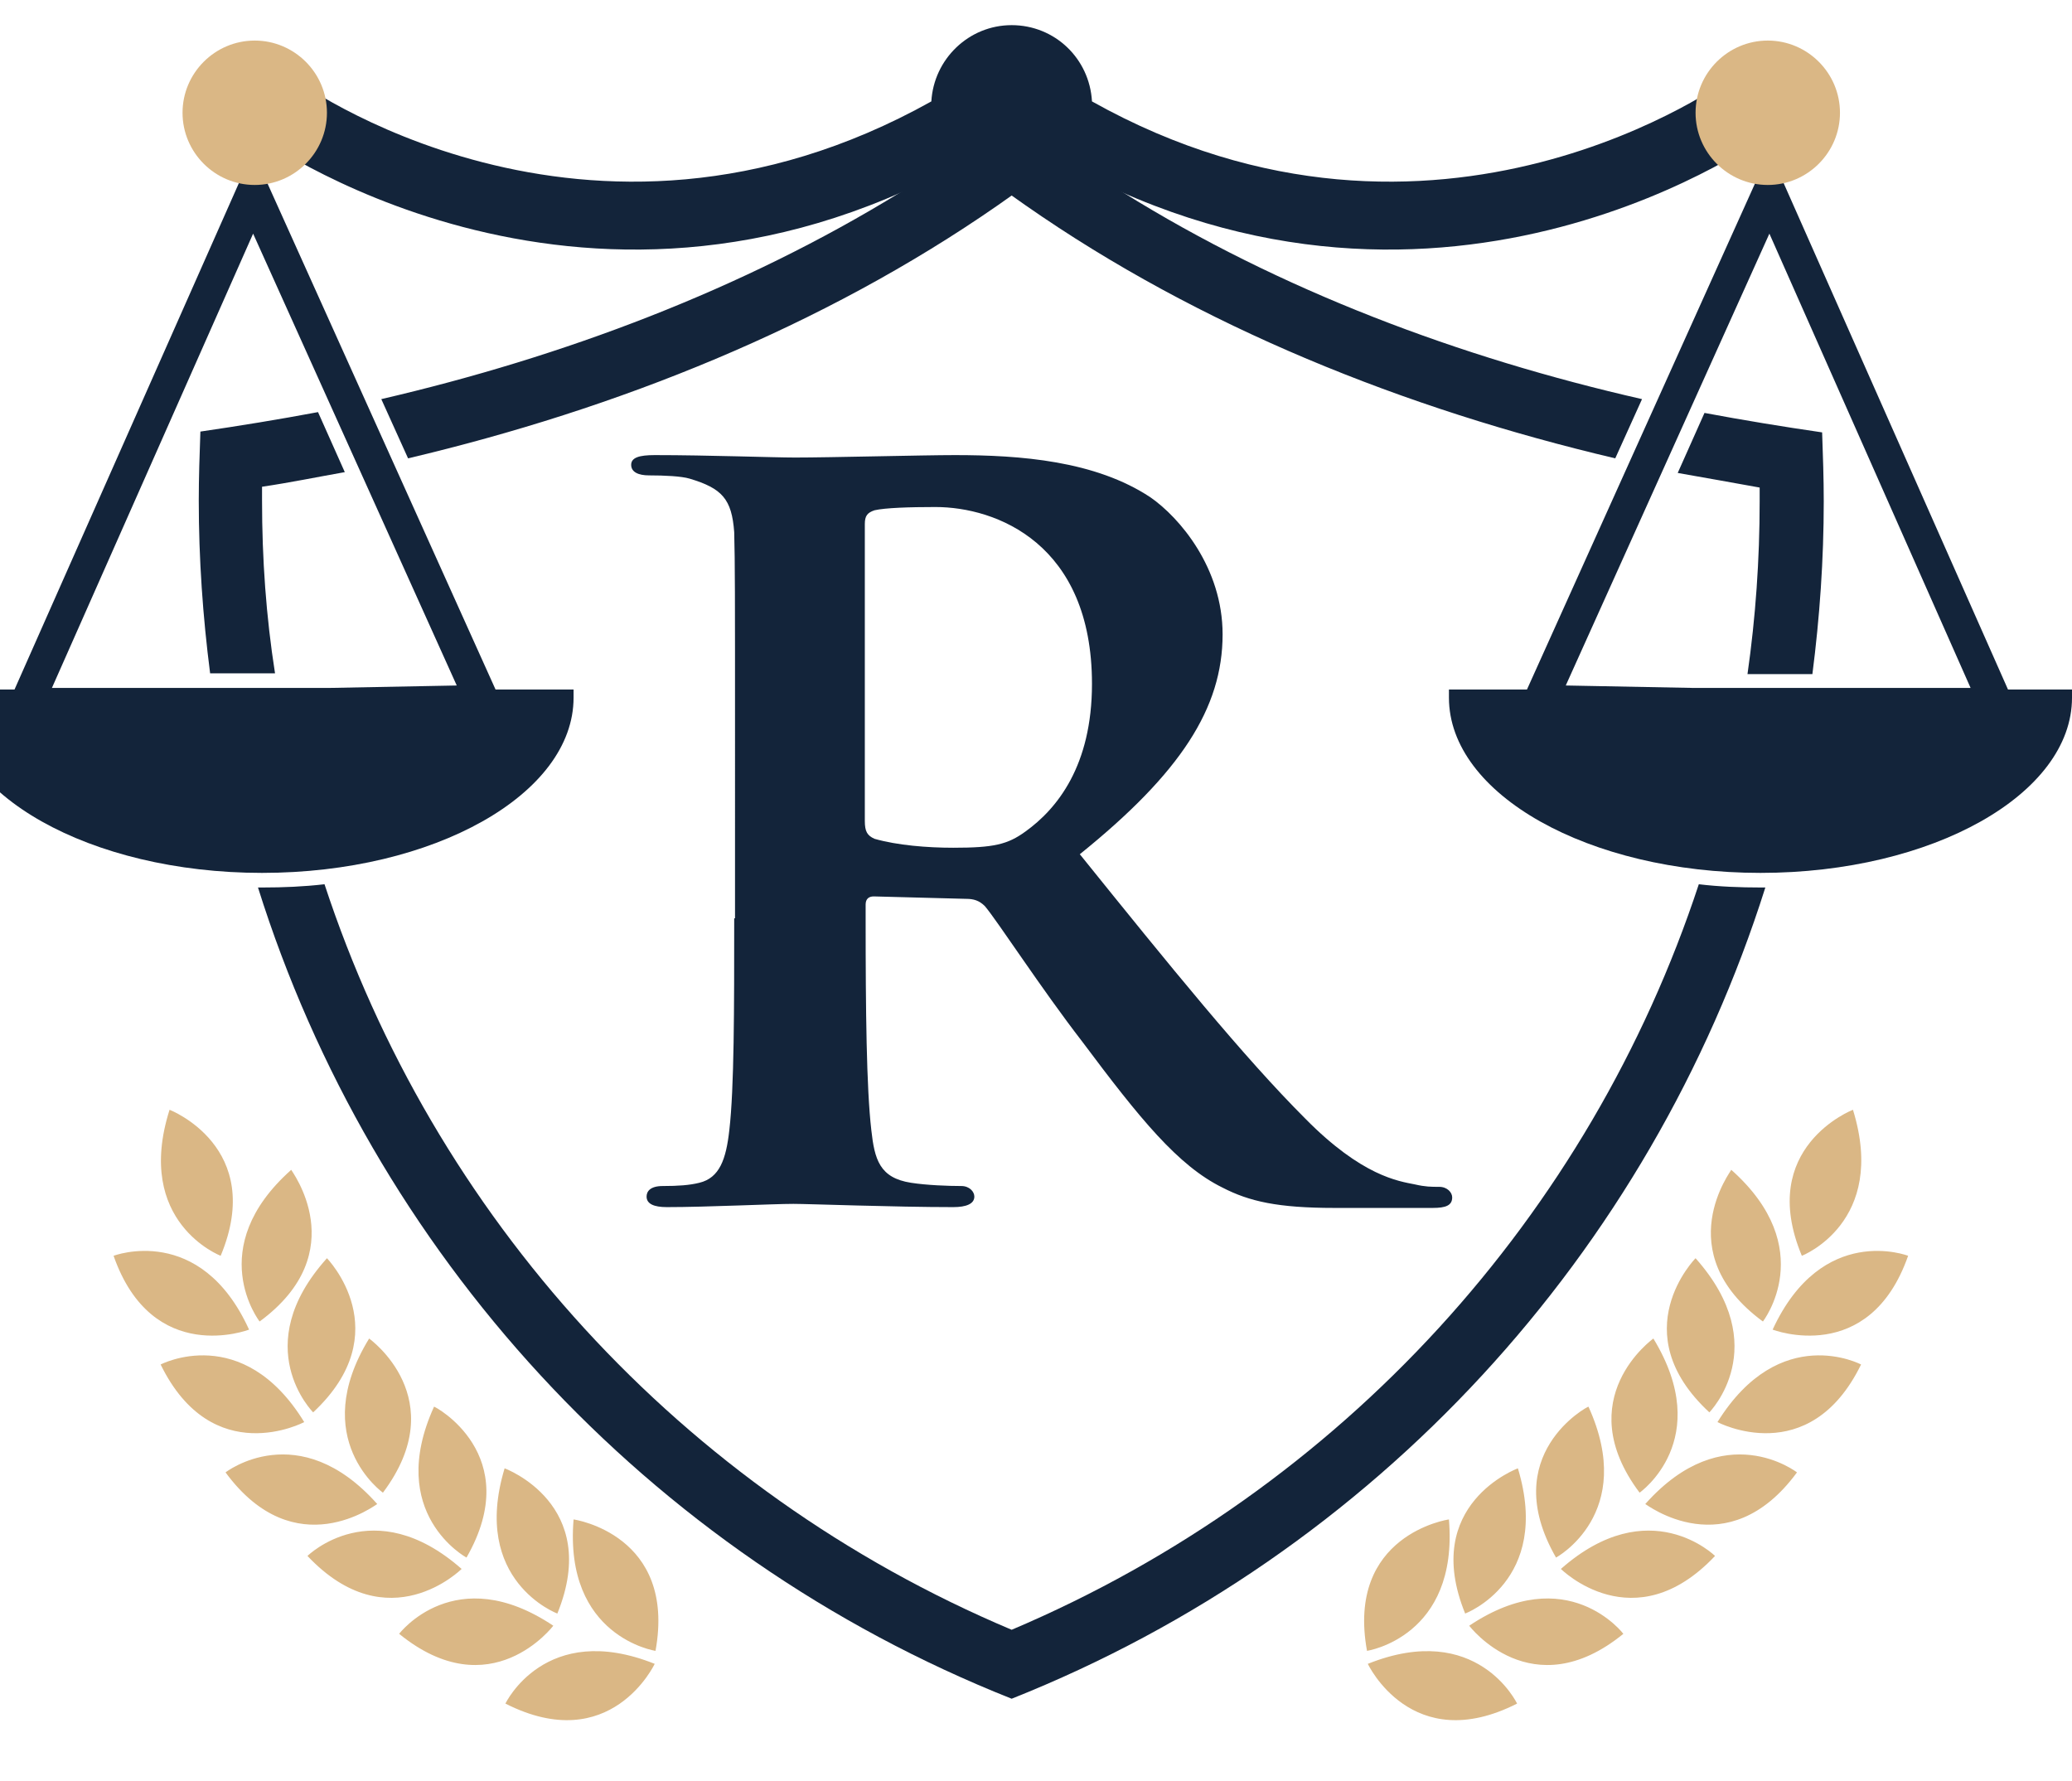 <?xml version="1.0" encoding="utf-8"?>
<!-- Generator: Adobe Illustrator 24.1.1, SVG Export Plug-In . SVG Version: 6.00 Build 0)  -->
<svg version="1.1" id="Livello_1" xmlns="http://www.w3.org/2000/svg" xmlns:xlink="http://www.w3.org/1999/xlink" x="0px" y="0px"
	 viewBox="0 0 255.4 219.5" style="enable-background:new 0 0 255.4 219.5;" xml:space="preserve">
<style type="text/css">
	.st0{fill-rule:evenodd;clip-rule:evenodd;fill:#13243A;}
	.st1{fill-rule:evenodd;clip-rule:evenodd;fill:#DAB785;}
</style>
<path class="st0" d="M209.4,109c-13.4,40.7-43.9,74.6-84.7,91.9c-40.8-17.2-71.3-51.1-84.7-91.9c-2.6,0.3-5.1,0.4-7.6,0.4h-0.6
	c14.1,44.9,47.8,82.1,92.9,100c45-17.9,78.7-55.1,92.9-100H217C214.5,109.4,211.9,109.3,209.4,109L209.4,109z M216.9,60.1l0,1.7
	c0,7.2-0.5,14.3-1.5,21.3h8c0.9-7,1.4-14.1,1.4-21.3c0-2.8-0.1-5.7-0.2-8.5c-4.8-0.7-9.7-1.5-14.5-2.4l-3.3,7.4
	C210.2,58.9,213.6,59.5,216.9,60.1L216.9,60.1z M50.3,56.5c25.8-6.1,51.1-16.2,72.7-31.2l1.7-1.2l1.7,1.2
	c21.5,15,46.8,25.1,72.7,31.2l3.3-7.3c-22.4-5.1-44.6-13.4-64-25.5c-2.3-1-4.7-9.1-7-10.4c-1.8,1.6-4.1,2.6-6.7,2.6s-4.9-1-6.7-2.6
	c-2.4,1.3-4.7,9.3-7,10.4C91.5,35.7,69.4,44,47,49.2L50.3,56.5L50.3,56.5z M32.3,61.7l0-1.7c3.4-0.5,6.8-1.2,10.2-1.8l-3.3-7.4
	c-4.8,0.9-9.7,1.7-14.5,2.4c-0.1,2.8-0.2,5.7-0.2,8.5c0,7.2,0.5,14.3,1.4,21.3h8C32.8,76,32.3,68.9,32.3,61.7z"/>
<g>
	<path class="st0" d="M31.2,28.8l-24.8,56h34.2l0,0l15.7-0.3L31.2,28.8L31.2,28.8z M1.3,86.1l28-63.2l1.9-4.3l1.9,4.3l28.3,62.8
		l1.3,2.9l-3.2,0.1L40.7,89l0,0H3.2H0L1.3,86.1z"/>
	<path class="st0" d="M70.7,85c0,0.3,0,0.7,0,1c0,11.9-17.2,21.6-38.4,21.6c-21.2,0-38.4-9.7-38.4-21.6c0-0.3,0-0.7,0-1H70.7z"/>
	<path class="st0" d="M36.1,9.6c0.1,0.1,36.1,26.7,78.7,2.9c0.3-5.2,4.6-9.4,9.9-9.4c5.3,0,9.6,4.1,9.9,9.4
		c42.5,23.8,78.6-2.8,78.7-2.9l4.9,6.8c-0.1,0.1-39.9,29.5-86.8,3.9c-1.8,1.6-4.1,2.6-6.7,2.6s-4.9-1-6.7-2.6
		c-46.8,25.6-86.7-3.8-86.8-3.9L36.1,9.6z"/>
	<path class="st1" d="M31.4,22.8c4.9,0,8.9-4,8.9-8.9c0-4.9-4-8.9-8.9-8.9c-4.9,0-8.9,4-8.9,8.9C22.5,18.8,26.5,22.8,31.4,22.8z"/>
	<path class="st0" d="M218.1,28.8l24.8,56h-34.2l0,0L193,84.5L218.1,28.8L218.1,28.8z M248,86.1l-28-63.2l-1.9-4.3l-1.9,4.3
		l-28.3,62.8l-1.3,2.9l3.2,0.1l18.9,0.4l0,0h37.4h3.2L248,86.1z"/>
	<path class="st0" d="M178.6,85c0,0.3,0,0.7,0,1c0,11.9,17.2,21.6,38.4,21.6c21.2,0,38.4-9.7,38.4-21.6c0-0.3,0-0.7,0-1H178.6z"/>
	<path class="st1" d="M217.9,22.8c4.9,0,8.9-4,8.9-8.9c0-4.9-4-8.9-8.9-8.9c-4.9,0-8.9,4-8.9,8.9C209,18.8,213,22.8,217.9,22.8z"/>
</g>
<g>
	<path class="st1" d="M217.3,162.9c0,0,7-9-3.9-18.7C213.5,144.2,205.6,154.3,217.3,162.9L217.3,162.9z M222.1,154.8
		c-5.6-13.4,6.3-18,6.3-18C232.7,150.7,222.1,154.8,222.1,154.8L222.1,154.8z M168.5,203.5c0,0,11.3-1.7,10.1-16.2
		C178.5,187.3,165.9,189.2,168.5,203.5L168.5,203.5z M187,210c-13,6.6-18.4-4.9-18.4-4.9C182.1,199.7,187,210,187,210L187,210z
		 M200.1,201.4c0,0-6.9-9.1-19-1C181.1,200.4,188.8,210.6,200.1,201.4L200.1,201.4z M180.6,198.9c-5.5-13.5,6.5-17.9,6.5-17.9
		C191.3,194.9,180.6,198.9,180.6,198.9L180.6,198.9z M191.8,192c0,0,10-5.4,4-18.6C195.8,173.3,184.5,179.3,191.8,192L191.8,192z
		 M211.4,191.8c-10,10.6-19,1.6-19,1.6C203.3,183.8,211.4,191.8,211.4,191.8L211.4,191.8z M221.5,181.5c0,0-9-7-18.7,3.9
		C202.9,185.4,212.9,193.2,221.5,181.5L221.5,181.5z M202.1,184c-8.7-11.6,1.7-19,1.7-19C211.4,177.5,202.1,184,202.1,184L202.1,184
		z M210.7,174.1c-10.7-9.9-1.7-19-1.7-19C218.7,166,210.7,174.1,210.7,174.1L210.7,174.1z M229.4,168.2c-6.4,13.1-17.7,7.1-17.7,7.1
		C219.4,162.9,229.4,168.2,229.4,168.2L229.4,168.2z M235.2,154.8c-4.8,13.7-16.7,9.1-16.7,9.1C224.6,150.7,235.2,154.8,235.2,154.8
		z"/>
	<path class="st1" d="M32,162.9c0,0-7-9,3.9-18.7C35.8,144.2,43.7,154.3,32,162.9L32,162.9z M27.2,154.8c5.6-13.4-6.3-18-6.3-18
		C16.5,150.7,27.2,154.8,27.2,154.8L27.2,154.8z M80.8,203.5c0,0-11.3-1.7-10.1-16.2C70.8,187.3,83.4,189.2,80.8,203.5L80.8,203.5z
		 M62.3,210c13,6.6,18.4-4.9,18.4-4.9C67.2,199.7,62.3,210,62.3,210L62.3,210z M49.2,201.4c0,0,6.9-9.1,19-1
		C68.2,200.4,60.5,210.6,49.2,201.4L49.2,201.4z M68.7,198.9c5.5-13.5-6.5-17.9-6.5-17.9C58,194.9,68.7,198.9,68.7,198.9L68.7,198.9
		z M57.5,192c0,0-10-5.4-4-18.6C53.5,173.3,64.8,179.3,57.5,192L57.5,192z M37.9,191.8c10,10.6,19,1.6,19,1.6
		C46,183.8,37.9,191.8,37.9,191.8L37.9,191.8z M27.8,181.5c0,0,9-7,18.7,3.9C46.4,185.4,36.4,193.2,27.8,181.5L27.8,181.5z
		 M47.2,184c8.7-11.6-1.7-19-1.7-19C37.9,177.4,47.2,184,47.2,184L47.2,184z M38.6,174.1c10.6-9.9,1.7-19,1.7-19
		C30.5,166,38.6,174.1,38.6,174.1L38.6,174.1z M19.8,168.2c6.4,13.1,17.7,7.1,17.7,7.1C29.9,162.9,19.8,168.2,19.8,168.2L19.8,168.2
		z M14,154.8c4.8,13.7,16.7,9.1,16.7,9.1C24.7,150.7,14,154.8,14,154.8z"/>
</g>
<path class="st0" d="M90.5,113.2c0,11.2,0,20.9-0.6,26.1c-0.4,3.6-1.2,5.9-3.7,6.5c-1.2,0.3-2.6,0.4-4.5,0.4c-1.6,0-2,0.7-2,1.3
	c0,0.9,0.9,1.3,2.5,1.3c5,0,13.1-0.4,15.6-0.4c1.9,0,12.4,0.4,19.7,0.4c1.6,0,2.6-0.4,2.6-1.3c0-0.6-0.6-1.3-1.6-1.3
	c-1.6,0-4.3-0.1-6.2-0.4c-3.9-0.6-4.5-2.9-4.9-6.5c-0.6-5.2-0.7-14.7-0.7-26.1v-1.7c0-0.7,0.4-1,1-1l11.4,0.3c0.9,0,1.6,0.2,2.3,0.9
	c1.6,1.9,6.9,10.1,12,16.7c7.1,9.5,11.8,15.3,17.3,18c3.3,1.7,6.8,2.5,13.8,2.5h12.1c1.6,0,2.4-0.3,2.4-1.3c0-0.6-0.6-1.3-1.6-1.3
	c-1,0-1.7,0-3-0.3c-2-0.4-6.5-1-13.5-8.1c-7.6-7.6-16.6-18.7-27.8-32.6c12.4-10,17.6-18,17.6-27.1c0-8.2-5.3-14.4-8.9-16.9
	c-6.8-4.5-16-5.2-24.1-5.2c-3.9,0-15.4,0.3-19.7,0.3c-2.6,0-10.7-0.3-17.3-0.3c-1.9,0-2.9,0.3-2.9,1.2c0,0.9,0.9,1.3,2.2,1.3
	c1.9,0,4,0.1,5,0.4c4,1.2,5.2,2.5,5.5,6.6c0.1,3.9,0.1,7.3,0.1,25.9V113.2L90.5,113.2z M106.6,64.6c0-1,0.3-1.4,1.2-1.7
	c1.3-0.3,4.3-0.4,7.5-0.4c7.5,0,19.3,4.5,19.3,21.8c0,10.1-4.3,15.4-8.2,18.2c-2.2,1.6-3.9,2-8.9,2c-3.2,0-6.9-0.3-9.7-1.1
	c-0.9-0.4-1.2-0.9-1.2-2.2V64.6z"/>
</svg>
